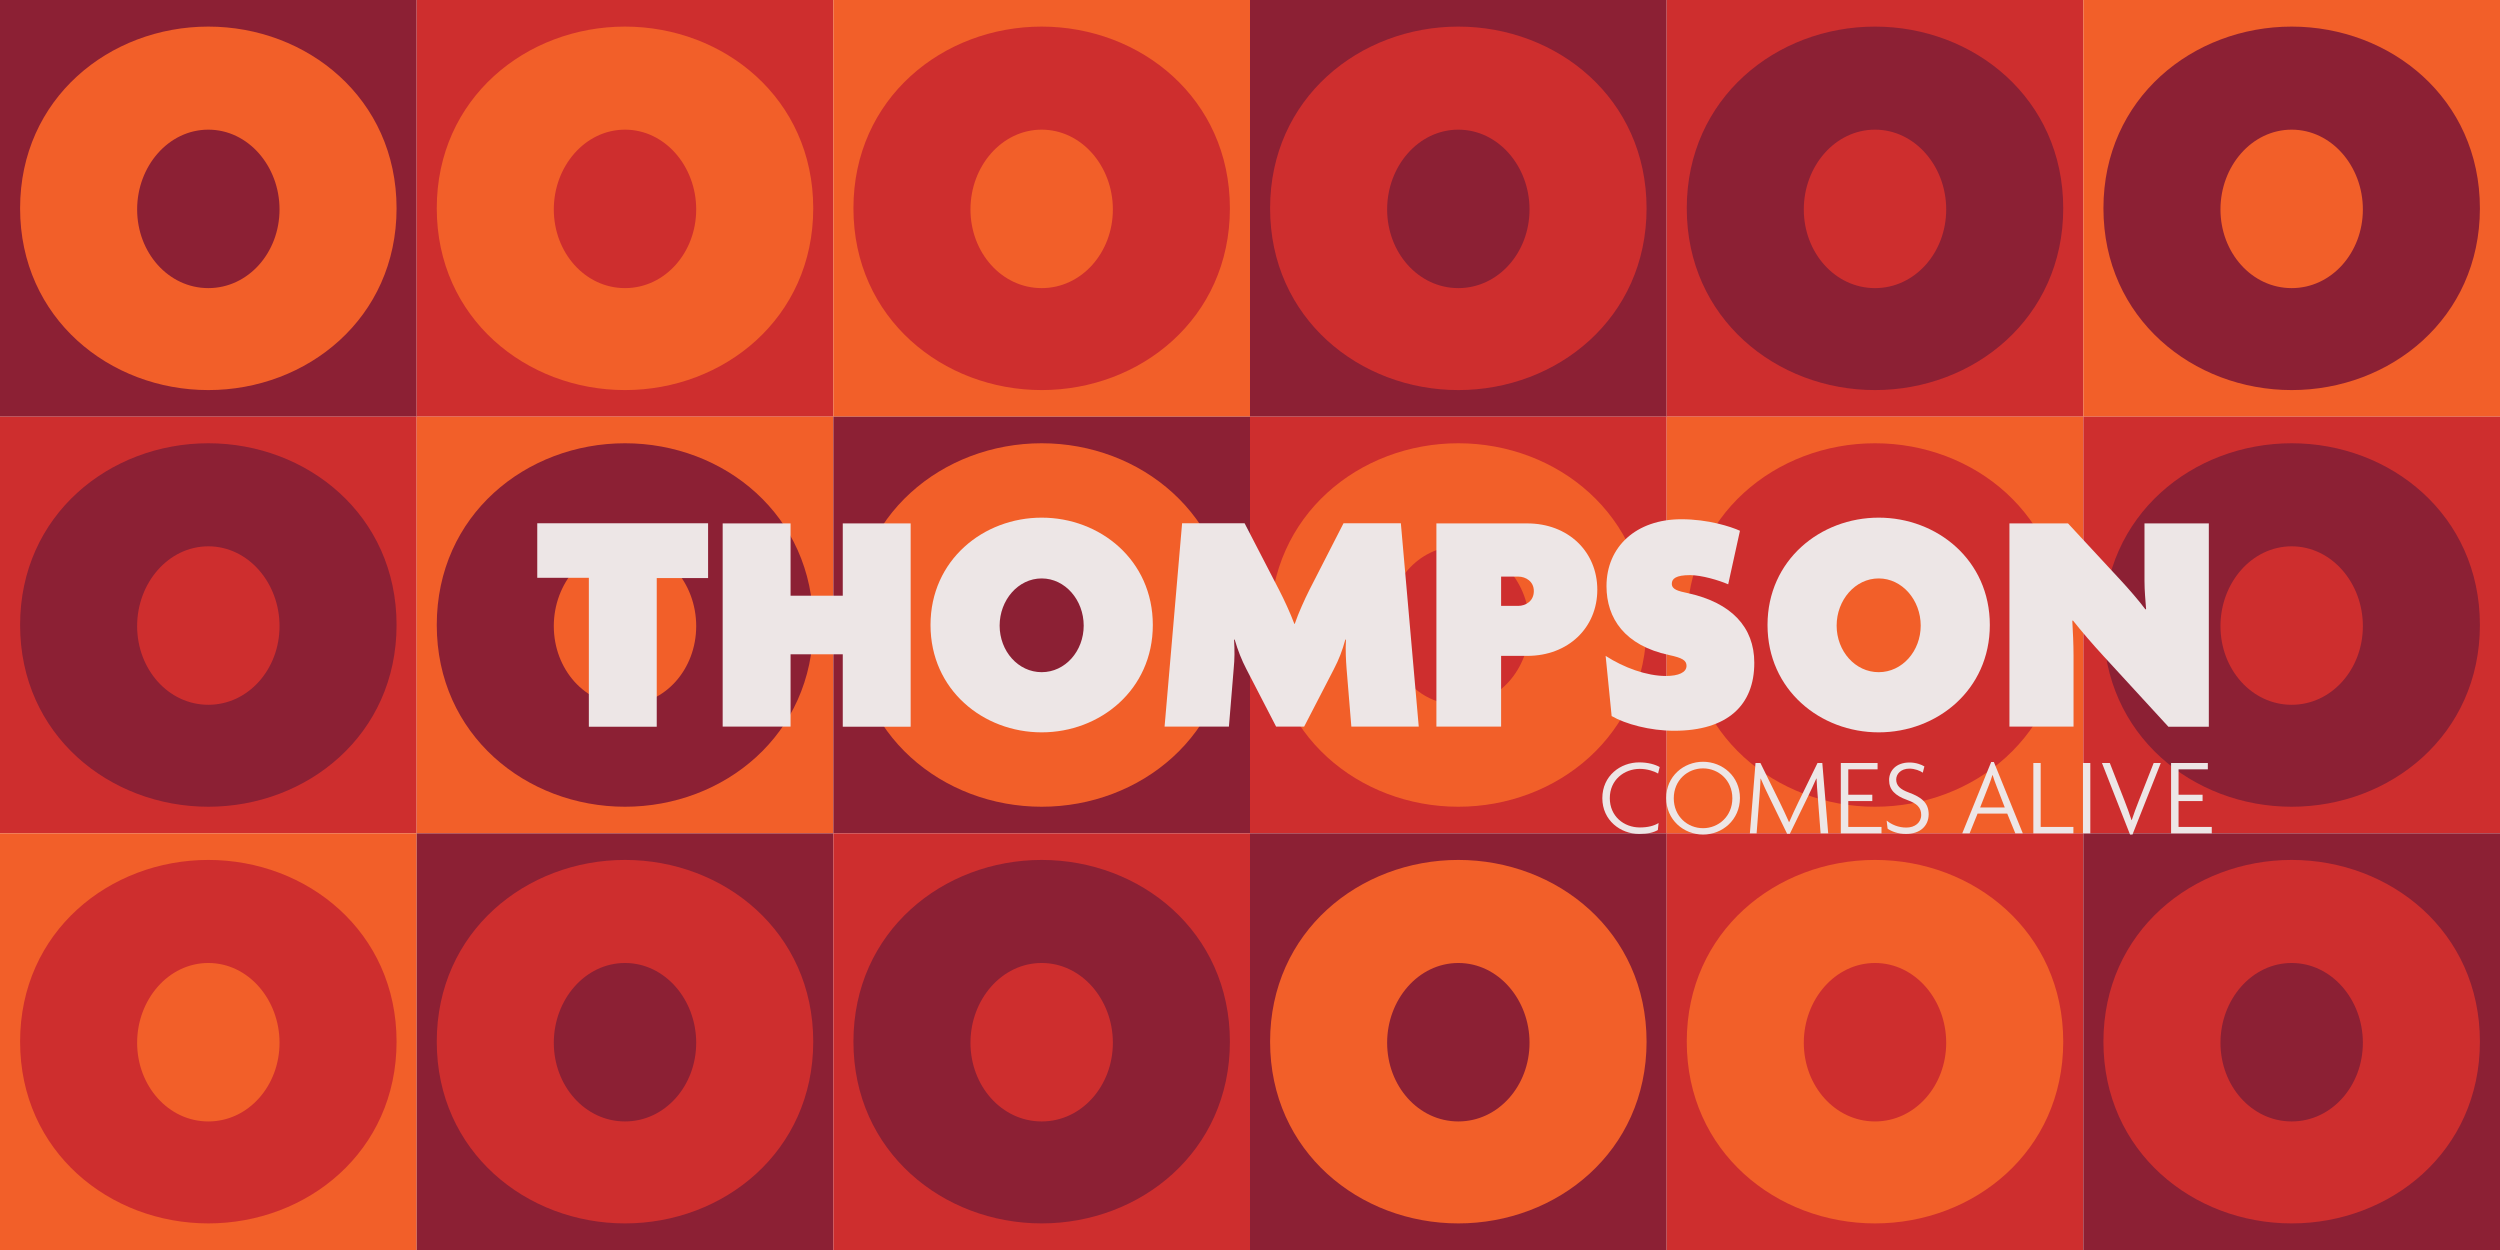 <?xml version="1.0" encoding="utf-8"?>
<!-- Generator: Adobe Illustrator 19.2.1, SVG Export Plug-In . SVG Version: 6.00 Build 0)  -->
<svg version="1.1" id="Layer_1" xmlns="http://www.w3.org/2000/svg" xmlns:xlink="http://www.w3.org/1999/xlink" x="0px" y="0px"
	 viewBox="0 0 2040 1020" style="enable-background:new 0 0 2040 1020;" xml:space="preserve">
<style type="text/css">
	.st0{fill:#8C2034;}
	.st1{fill:#F25F29;}
	.st2{fill:#CE2E2E;}
	.st3{fill:#EDE6E6;}
</style>
<g>
	<rect class="st0" width="340" height="340"/>
	<path class="st1" d="M170,318.3c-80.5,0-153.6-58.5-153.6-148.3c0-89.8,73-148.3,153.6-148.3c80.5,0,153.6,58.5,153.6,148.3
		C323.6,259.8,250.5,318.3,170,318.3z M170,105.8c-32.6,0-58.1,29.9-58.1,65.1s25.5,64.2,58.1,64.2c32.6,0,58.1-29,58.1-64.2
		S202.6,105.8,170,105.8z"/>
	<rect x="340" class="st2" width="340" height="340"/>
	<path class="st1" d="M510,318.3c-80.5,0-153.6-58.5-153.6-148.3c0-89.8,73-148.3,153.6-148.3c80.5,0,153.6,58.5,153.6,148.3
		C663.6,259.8,590.5,318.3,510,318.3z M510,105.8c-32.6,0-58.1,29.9-58.1,65.1s25.5,64.2,58.1,64.2c32.6,0,58.1-29,58.1-64.2
		S542.6,105.8,510,105.8z"/>
	<rect x="680" class="st1" width="340" height="340"/>
	<path class="st2" d="M850,318.3c-80.5,0-153.6-58.5-153.6-148.3c0-89.8,73-148.3,153.6-148.3c80.5,0,153.6,58.5,153.6,148.3
		C1003.6,259.8,930.5,318.3,850,318.3z M850,105.8c-32.6,0-58.1,29.9-58.1,65.1s25.5,64.2,58.1,64.2c32.6,0,58.1-29,58.1-64.2
		S882.6,105.8,850,105.8z"/>
	<rect x="1020" class="st0" width="340" height="340"/>
	<path class="st2" d="M1190,318.3c-80.5,0-153.6-58.5-153.6-148.3c0-89.8,73-148.3,153.6-148.3c80.5,0,153.6,58.5,153.6,148.3
		C1343.6,259.8,1270.5,318.3,1190,318.3z M1190,105.8c-32.6,0-58.1,29.9-58.1,65.1s25.5,64.2,58.1,64.2c32.6,0,58.1-29,58.1-64.2
		S1222.6,105.8,1190,105.8z"/>
	<rect x="1360" class="st2" width="340" height="340"/>
	<path class="st0" d="M1530,318.3c-80.5,0-153.6-58.5-153.6-148.3c0-89.8,73-148.3,153.6-148.3c80.5,0,153.6,58.5,153.6,148.3
		C1683.6,259.8,1610.5,318.3,1530,318.3z M1530,105.8c-32.6,0-58.1,29.9-58.1,65.1s25.5,64.2,58.1,64.2c32.6,0,58.1-29,58.1-64.2
		S1562.6,105.8,1530,105.8z"/>
	<rect x="1700" class="st1" width="340" height="340"/>
	<path class="st0" d="M1870,318.3c-80.5,0-153.6-58.5-153.6-148.3c0-89.8,73-148.3,153.6-148.3c80.5,0,153.6,58.5,153.6,148.3
		C2023.6,259.8,1950.5,318.3,1870,318.3z M1870,105.8c-32.6,0-58.1,29.9-58.1,65.1s25.5,64.2,58.1,64.2c32.6,0,58.1-29,58.1-64.2
		S1902.6,105.8,1870,105.8z"/>
	<rect y="340" class="st2" width="340" height="340"/>
	<path class="st0" d="M170,658.3c-80.5,0-153.6-58.5-153.6-148.3c0-89.8,73-148.3,153.6-148.3c80.5,0,153.6,58.5,153.6,148.3
		C323.6,599.8,250.5,658.3,170,658.3z M170,445.8c-32.6,0-58.1,29.9-58.1,65.1s25.5,64.2,58.1,64.2c32.6,0,58.1-29,58.1-64.2
		S202.6,445.8,170,445.8z"/>
	<rect x="340" y="340" class="st1" width="340" height="340"/>
	<path class="st0" d="M510,658.3c-80.5,0-153.6-58.5-153.6-148.3c0-89.8,73-148.3,153.6-148.3c80.5,0,153.6,58.5,153.6,148.3
		C663.6,599.8,590.5,658.3,510,658.3z M510,445.8c-32.6,0-58.1,29.9-58.1,65.1s25.5,64.2,58.1,64.2c32.6,0,58.1-29,58.1-64.2
		S542.6,445.8,510,445.8z"/>
	<rect x="680" y="340" class="st0" width="340" height="340"/>
	<path class="st1" d="M850,658.3c-80.5,0-153.6-58.5-153.6-148.3c0-89.8,73-148.3,153.6-148.3c80.5,0,153.6,58.5,153.6,148.3
		C1003.6,599.8,930.5,658.3,850,658.3z M850,445.8c-32.6,0-58.1,29.9-58.1,65.1s25.5,64.2,58.1,64.2c32.6,0,58.1-29,58.1-64.2
		S882.6,445.8,850,445.8z"/>
	<rect x="1020" y="340" class="st2" width="340" height="340"/>
	<path class="st1" d="M1190,658.3c-80.5,0-153.6-58.5-153.6-148.3c0-89.8,73-148.3,153.6-148.3c80.5,0,153.6,58.5,153.6,148.3
		C1343.6,599.8,1270.5,658.3,1190,658.3z M1190,445.8c-32.6,0-58.1,29.9-58.1,65.1s25.5,64.2,58.1,64.2c32.6,0,58.1-29,58.1-64.2
		S1222.6,445.8,1190,445.8z"/>
	<rect x="1360" y="340" class="st1" width="340" height="340"/>
	<path class="st2" d="M1530,658.3c-80.5,0-153.6-58.5-153.6-148.3c0-89.8,73-148.3,153.6-148.3c80.5,0,153.6,58.5,153.6,148.3
		C1683.6,599.8,1610.5,658.3,1530,658.3z M1530,445.8c-32.6,0-58.1,29.9-58.1,65.1s25.5,64.2,58.1,64.2c32.6,0,58.1-29,58.1-64.2
		S1562.6,445.8,1530,445.8z"/>
	<rect x="1700" y="340" class="st2" width="340" height="340"/>
	<path class="st0" d="M1870,658.3c-80.5,0-153.6-58.5-153.6-148.3c0-89.8,73-148.3,153.6-148.3c80.5,0,153.6,58.5,153.6,148.3
		C2023.6,599.8,1950.5,658.3,1870,658.3z M1870,445.8c-32.6,0-58.1,29.9-58.1,65.1s25.5,64.2,58.1,64.2c32.6,0,58.1-29,58.1-64.2
		S1902.6,445.8,1870,445.8z"/>
	<rect y="680" class="st1" width="340" height="340"/>
	<path class="st2" d="M170,998.3c-80.5,0-153.6-58.5-153.6-148.3c0-89.8,73-148.3,153.6-148.3c80.5,0,153.6,58.5,153.6,148.3
		C323.6,939.8,250.5,998.3,170,998.3z M170,785.8c-32.6,0-58.1,29.9-58.1,65.1s25.5,64.2,58.1,64.2c32.6,0,58.1-29,58.1-64.2
		S202.6,785.8,170,785.8z"/>
	<rect x="340" y="680" class="st0" width="340" height="340"/>
	<path class="st2" d="M510,998.3c-80.5,0-153.6-58.5-153.6-148.3c0-89.8,73-148.3,153.6-148.3c80.5,0,153.6,58.5,153.6,148.3
		C663.6,939.8,590.5,998.3,510,998.3z M510,785.8c-32.6,0-58.1,29.9-58.1,65.1s25.5,64.2,58.1,64.2c32.6,0,58.1-29,58.1-64.2
		S542.6,785.8,510,785.8z"/>
	<rect x="680" y="680" class="st2" width="340" height="340"/>
	<path class="st0" d="M850,998.3c-80.5,0-153.6-58.5-153.6-148.3c0-89.8,73-148.3,153.6-148.3c80.5,0,153.6,58.5,153.6,148.3
		C1003.6,939.8,930.5,998.3,850,998.3z M850,785.8c-32.6,0-58.1,29.9-58.1,65.1s25.5,64.2,58.1,64.2c32.6,0,58.1-29,58.1-64.2
		S882.6,785.8,850,785.8z"/>
	<rect x="1020" y="680" class="st0" width="340" height="340"/>
	<path class="st1" d="M1190,998.3c-80.5,0-153.6-58.5-153.6-148.3c0-89.8,73-148.3,153.6-148.3c80.5,0,153.6,58.5,153.6,148.3
		C1343.6,939.8,1270.5,998.3,1190,998.3z M1190,785.8c-32.6,0-58.1,29.9-58.1,65.1s25.5,64.2,58.1,64.2c32.6,0,58.1-29,58.1-64.2
		S1222.6,785.8,1190,785.8z"/>
	<rect x="1360" y="680" class="st2" width="340" height="340"/>
	<path class="st1" d="M1530,998.3c-80.5,0-153.6-58.5-153.6-148.3c0-89.8,73-148.3,153.6-148.3c80.5,0,153.6,58.5,153.6,148.3
		C1683.6,939.8,1610.5,998.3,1530,998.3z M1530,785.8c-32.6,0-58.1,29.9-58.1,65.1s25.5,64.2,58.1,64.2c32.6,0,58.1-29,58.1-64.2
		S1562.6,785.8,1530,785.8z"/>
	<rect x="1700" y="680" class="st0" width="340" height="340"/>
	<path class="st2" d="M1870,998.3c-80.5,0-153.6-58.5-153.6-148.3c0-89.8,73-148.3,153.6-148.3c80.5,0,153.6,58.5,153.6,148.3
		C2023.6,939.8,1950.5,998.3,1870,998.3z M1870,785.8c-32.6,0-58.1,29.9-58.1,65.1s25.5,64.2,58.1,64.2c32.6,0,58.1-29,58.1-64.2
		S1902.6,785.8,1870,785.8z"/>
	<g>
		<g>
			<path class="st3" d="M535.9,471.8v121.2h-55.4V471.5h-42.1v-44.5h139.4v44.7H535.9z"/>
			<path class="st3" d="M687.7,592.9v-59h-42.6v59h-55.4V427.1h55.4v59h42.6v-59h55.4v165.9H687.7z"/>
			<path class="st3" d="M850,597.6c-47.6,0-90.7-34.6-90.7-87.6s43.2-87.6,90.7-87.6c47.6,0,90.7,34.6,90.7,87.6
				S897.5,597.6,850,597.6z M850,472c-19.2,0-34.3,17.7-34.3,38.5c0,20.8,15.1,38,34.3,38c19.2,0,34.3-17.2,34.3-38
				C884.3,489.7,869.2,472,850,472z"/>
			<path class="st3" d="M1102.7,592.9l-3.9-47.3c-0.5-7-1-14.8-0.5-23.7h-0.5c-2.6,9.4-5.2,16.1-9.4,24.2l-24.2,46.8h-22.9
				l-24.2-46.8c-3.9-7.5-7-15.3-9.6-24.2h-0.5c0.5,8.8,0.5,15.6-0.3,23.7l-3.9,47.3h-52.5l14.3-165.9h51l28.1,54.3
				c3.9,7.5,9.1,18.7,12.5,27.8h0.3c3.1-9.1,8.1-20,12-27.8l27.8-54.3h46.8l14.6,165.9H1102.7z"/>
			<path class="st3" d="M1246.2,535.2h-21.3v57.7h-52.8V427.1h74.1c33.5,0,57.2,23.1,57.2,54.1S1279.7,535.2,1246.2,535.2z
				 M1238.9,470.5h-14v23.9h14c6,0,12.7-3.9,12.7-12C1251.7,474.4,1244.9,470.5,1238.9,470.5z"/>
			<path class="st3" d="M1366.1,596.3c-19.8,0-39.8-5.5-51-12l-4.9-49.1c14.8,9.6,33.5,16.4,49.1,16.4c10.4,0,16.9-2.9,16.9-8.3
				c0-4.4-3.4-6.5-14.3-8.8c-36.1-7.8-51-29.9-51-56.2c0-32.2,24.2-54.6,61.1-54.6c21.8,0,40.3,6,47.8,9.4l-9.6,43.7
				c-7.8-3.4-21.8-7.5-31.2-7.5c-11.4,0-14.8,2.9-14.8,7c0,4.7,4.9,6,13.5,7.8c35.1,7.8,53.8,27.6,53.8,56.7
				C1431.6,575.5,1409.5,596.3,1366.1,596.3z"/>
			<path class="st3" d="M1533,597.6c-47.6,0-90.7-34.6-90.7-87.6s43.2-87.6,90.7-87.6c47.6,0,90.7,34.6,90.7,87.6
				S1580.6,597.6,1533,597.6z M1533,472c-19.2,0-34.3,17.7-34.3,38.5c0,20.8,15.1,38,34.3,38c19.2,0,34.3-17.2,34.3-38
				C1567.3,489.7,1552.2,472,1533,472z"/>
			<path class="st3" d="M1769.3,592.9l-52.8-57.5c-9.1-9.9-18.2-20.5-25-29.1l-0.5,0.3c0.5,8.3,1,19.8,1,28.3v58h-52.3V427.1h47.8
				l42.9,46.3c6.5,7,15.1,16.9,20.3,23.9l0.5-0.3c-0.5-7.3-1.3-14.6-1.3-23.1v-46.8h52.5v165.9H1769.3z"/>
		</g>
	</g>
	<g>
		<path class="st3" d="M1353,631.2c-3.1-1.9-8.9-3.8-14.9-3.8c-12.8,0-24.5,9-24.5,23.9c0,14.8,11.5,23.9,24.5,23.9
			c6.6,0,11.5-1.3,15.3-3.6l-0.6,5.7c-3.4,2-8.2,3.2-15.2,3.2c-15.3,0-30.1-11.1-30.1-29.2c0-18.3,14.8-29.2,30.1-29.2
			c7.2,0,13,1.7,16.7,3.8L1353,631.2z"/>
		<path class="st3" d="M1389.7,681c-15.8,0-30.1-12-30.1-29.8c0-17.7,14.2-29.6,30.1-29.6c15.8,0,30.1,11.9,30.1,29.6
			C1419.7,669,1405.5,681,1389.7,681z M1389.7,627c-12.6,0-23.9,9.6-23.9,24.4c0,14.8,11.3,24.4,23.9,24.4
			c12.5,0,23.9-9.6,23.9-24.4C1413.6,636.6,1402.2,627,1389.7,627z"/>
		<path class="st3" d="M1485.6,680l-2.3-29.8c-0.4-4.9-0.8-10.1-1-14.9h-0.2c-2,4.8-4.9,10.6-7.1,15.3l-14.5,29.8h-2.2l-14.5-29.8
			c-2.2-4.4-4.9-10.2-7-15.2h-0.2c-0.2,4.9-0.5,10.5-0.9,14.8l-2.3,29.8h-5.5l4.6-57.4h4l15.8,32.1c2.4,5,5.2,10.8,7.5,16.1h0.2
			c2.2-5.2,4.8-10.7,7.4-16.1l15.7-32.1h3.9l4.8,57.4H1485.6z"/>
		<path class="st3" d="M1502.1,680v-57.4h30v5.2h-23.9v20.7h19.6v5.2h-19.6v21.1h27.1v5.2H1502.1z"/>
		<path class="st3" d="M1555.3,680.5c-6.6,0-11.9-2.1-15-4.3l-0.8-6.6c4.1,3.3,9.5,5.7,16.1,5.7c7,0,12.1-4.1,12.1-10.3
			c0-6-3.5-9.4-11.4-12.2c-10.1-3.6-14.8-8.5-14.8-16.3c0-7.2,5.3-14.3,16.7-14.3c5.2,0,9.7,1.7,12.1,3.2l-1.3,5.1
			c-2.2-1.6-6.6-3.3-10.9-3.3c-7,0-10.8,4.4-10.8,8.9c0,4.9,3.2,8,10.3,10.6c10.1,3.7,16.2,8.3,16.2,17.8
			C1573.7,674.2,1566.6,680.5,1555.3,680.5z"/>
		<path class="st3" d="M1644.5,680l-6.6-16.1h-24.2l-6.5,16.1h-6l23.6-58.2h2.2l23.6,58.2H1644.5z M1629.1,641.3
			c-1-2.6-2.2-5.8-3.1-8.8h-0.2c-0.9,3.1-2.1,6.2-3.1,8.8l-6.9,17.6h20.1L1629.1,641.3z"/>
		<path class="st3" d="M1659.2,680v-57.4h6v52.2h26.7v5.2H1659.2z"/>
		<path class="st3" d="M1699.7,680v-57.4h6V680H1699.7z"/>
		<path class="st3" d="M1740.1,681h-2l-22.9-58.4h6.4l12.1,31c1.8,4.7,4,10.5,5.6,15.6h0.2c1.6-5,3.8-10.7,5.7-15.6l12.2-31h5.8
			L1740.1,681z"/>
		<path class="st3" d="M1771.6,680v-57.4h30v5.2h-23.9v20.7h19.6v5.2h-19.6v21.1h27.1v5.2H1771.6z"/>
	</g>
</g>
</svg>
